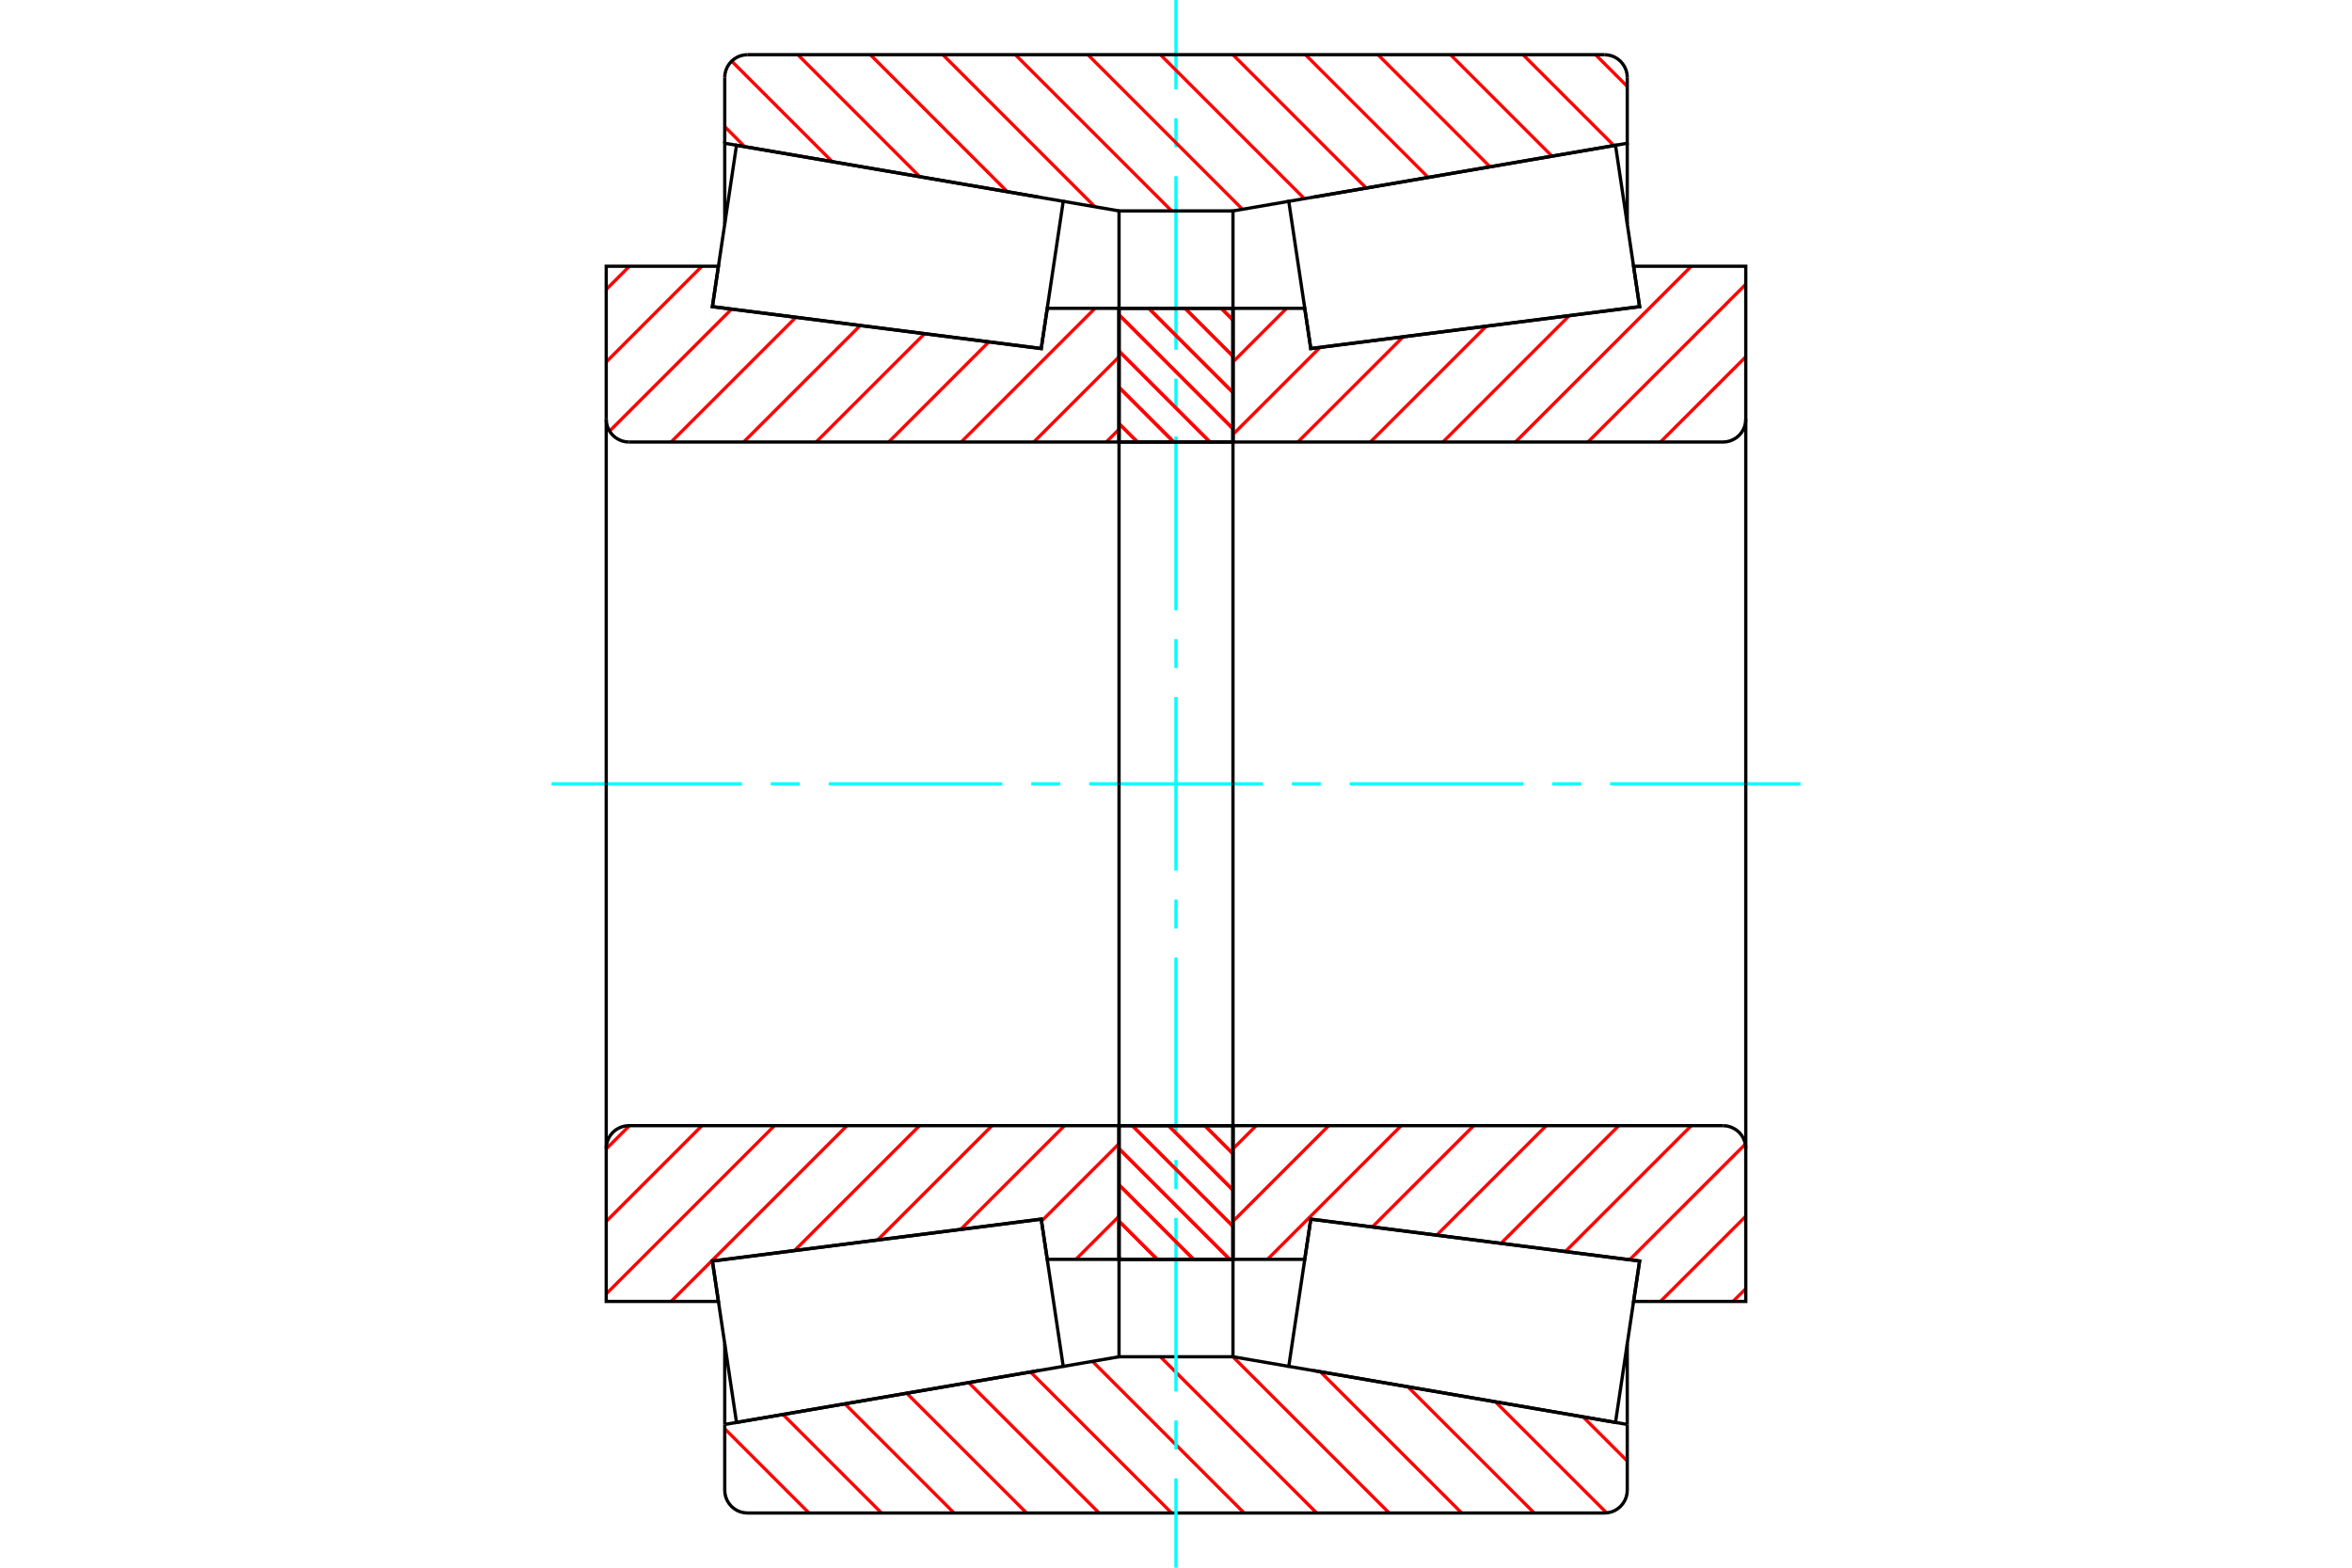 <?xml version="1.0" standalone="no"?>
<!DOCTYPE svg PUBLIC "-//W3C//DTD SVG 1.1//EN"
	"http://www.w3.org/Graphics/SVG/1.1/DTD/svg11.dtd">
<svg xmlns="http://www.w3.org/2000/svg" height="100%" width="100%" viewBox="0 0 36000 24000">
	<rect x="-1800" y="-1200" width="39600" height="26400" style="fill:#FFF"/>
	<g style="fill:none; fill-rule:evenodd" transform="matrix(1 0 0 1 0 0)">
		<g style="fill:none; stroke:#000; stroke-width:50; shape-rendering:geometricPrecision">
		</g>
		<g style="fill:none; stroke:#F00; stroke-width:50; shape-rendering:geometricPrecision">
			<line x1="24230" y1="21691" x2="24907" y2="22367"/>
			<line x1="22890" y1="21461" x2="24591" y2="23161"/>
			<line x1="21550" y1="21231" x2="23483" y2="23163"/>
			<line x1="20210" y1="21001" x2="22373" y2="23163"/>
			<line x1="18871" y1="20771" x2="21263" y2="23163"/>
			<line x1="17761" y1="20771" x2="20153" y2="23163"/>
			<line x1="16721" y1="20841" x2="19043" y2="23163"/>
			<line x1="15773" y1="21004" x2="17933" y2="23163"/>
			<line x1="14826" y1="21166" x2="16823" y2="23163"/>
			<line x1="13878" y1="21329" x2="15713" y2="23163"/>
			<line x1="12931" y1="21491" x2="14603" y2="23163"/>
			<line x1="11984" y1="21654" x2="13493" y2="23163"/>
			<line x1="11093" y1="21873" x2="12383" y2="23163"/>
		</g>
		<g style="fill:none; stroke:#000; stroke-width:50; shape-rendering:geometricPrecision">
			<polyline points="18000,20771 17695,20771 17128,20771 17128,19280"/>
			<line x1="15897" y1="20982" x2="11093" y2="21807"/>
			<line x1="17128" y1="20771" x2="16274" y2="20918"/>
			<line x1="11093" y1="21807" x2="11093" y2="20572"/>
			<polyline points="11093,21807 11093,22814 11097,22869 11110,22922 11131,22972 11160,23019 11195,23061 11237,23096 11283,23125 11334,23146 11387,23158 11442,23163 18000,23163 24558,23163 24613,23158 24666,23146 24717,23125 24763,23096 24805,23061 24840,23019 24869,22972 24890,22922 24903,22869 24907,22814 24907,21807"/>
			<line x1="19726" y1="20918" x2="18872" y2="20771"/>
			<line x1="24907" y1="21807" x2="20106" y2="20983"/>
			<line x1="18872" y1="20771" x2="18872" y2="19280"/>
			<line x1="18872" y1="20771" x2="18000" y2="20771"/>
			<line x1="24907" y1="21807" x2="24907" y2="20572"/>
		</g>
		<g style="fill:none; stroke:#0FF; stroke-width:50; shape-rendering:geometricPrecision">
			<line x1="8442" y1="12000" x2="11355" y2="12000"/>
			<line x1="11798" y1="12000" x2="12241" y2="12000"/>
			<line x1="12684" y1="12000" x2="15342" y2="12000"/>
			<line x1="15785" y1="12000" x2="16228" y2="12000"/>
			<line x1="16671" y1="12000" x2="19329" y2="12000"/>
			<line x1="19772" y1="12000" x2="20215" y2="12000"/>
			<line x1="20658" y1="12000" x2="23316" y2="12000"/>
			<line x1="23759" y1="12000" x2="24202" y2="12000"/>
			<line x1="24645" y1="12000" x2="27558" y2="12000"/>
			<line x1="18000" y1="24000" x2="18000" y2="22633"/>
			<line x1="18000" y1="22190" x2="18000" y2="21747"/>
			<line x1="18000" y1="21303" x2="18000" y2="18645"/>
			<line x1="18000" y1="18202" x2="18000" y2="17759"/>
			<line x1="18000" y1="17316" x2="18000" y2="14658"/>
			<line x1="18000" y1="14215" x2="18000" y2="13772"/>
			<line x1="18000" y1="13329" x2="18000" y2="10671"/>
			<line x1="18000" y1="10228" x2="18000" y2="9785"/>
			<line x1="18000" y1="9342" x2="18000" y2="6684"/>
			<line x1="18000" y1="6241" x2="18000" y2="5798"/>
			<line x1="18000" y1="5355" x2="18000" y2="2697"/>
			<line x1="18000" y1="2253" x2="18000" y2="1810"/>
			<line x1="18000" y1="1367" x2="18000" y2="0"/>
		</g>
		<g style="fill:none; stroke:#F00; stroke-width:50; shape-rendering:geometricPrecision">
			<line x1="24421" y1="837" x2="24907" y2="1323"/>
			<line x1="23311" y1="837" x2="24702" y2="2228"/>
			<line x1="22201" y1="837" x2="23755" y2="2391"/>
			<line x1="21091" y1="837" x2="22807" y2="2554"/>
			<line x1="19981" y1="837" x2="21860" y2="2716"/>
			<line x1="18871" y1="837" x2="20912" y2="2879"/>
			<line x1="17761" y1="837" x2="19965" y2="3041"/>
			<line x1="16651" y1="837" x2="19018" y2="3204"/>
			<line x1="15541" y1="837" x2="17933" y2="3229"/>
			<line x1="14431" y1="837" x2="16759" y2="3166"/>
			<line x1="13321" y1="837" x2="15419" y2="2936"/>
			<line x1="12211" y1="837" x2="14079" y2="2706"/>
			<line x1="11199" y1="936" x2="12739" y2="2476"/>
			<line x1="11093" y1="1939" x2="11399" y2="2246"/>
		</g>
		<g style="fill:none; stroke:#000; stroke-width:50; shape-rendering:geometricPrecision">
			<polyline points="18000,3229 17128,3229 17128,4720"/>
			<line x1="17128" y1="3229" x2="16274" y2="3082"/>
			<polyline points="15896,3017 11093,2193 11093,3428"/>
			<line x1="11093" y1="2193" x2="11093" y2="1186"/>
			<polyline points="11442,837 11387,842 11334,854 11283,875 11237,904 11195,939 11160,981 11131,1028 11110,1078 11097,1131 11093,1186"/>
			<polyline points="11442,837 18000,837 24558,837"/>
			<polyline points="24907,1186 24903,1131 24890,1078 24869,1028 24840,981 24805,939 24763,904 24717,875 24666,854 24613,842 24558,837"/>
			<polyline points="24907,1186 24907,2193 20108,3017"/>
			<polyline points="19726,3082 18872,3229 18872,4720"/>
			<line x1="18872" y1="3229" x2="18000" y2="3229"/>
			<line x1="24907" y1="2193" x2="24907" y2="3428"/>
		</g>
		<g style="fill:none; stroke:#F00; stroke-width:50; shape-rendering:geometricPrecision">
			<line x1="17128" y1="18619" x2="16467" y2="19280"/>
			<line x1="17128" y1="17509" x2="15942" y2="18694"/>
			<line x1="16294" y1="17233" x2="14706" y2="18820"/>
			<line x1="15184" y1="17233" x2="13434" y2="18982"/>
			<line x1="14074" y1="17233" x2="12162" y2="19144"/>
			<line x1="12964" y1="17233" x2="10272" y2="19924"/>
			<line x1="11854" y1="17233" x2="9279" y2="19808"/>
			<line x1="10744" y1="17233" x2="9279" y2="18698"/>
			<line x1="9634" y1="17233" x2="9279" y2="17588"/>
		</g>
		<g style="fill:none; stroke:#000; stroke-width:50; shape-rendering:geometricPrecision">
			<line x1="17128" y1="12000" x2="17128" y2="17233"/>
			<polyline points="17128,19280 17128,17233 9628,17233 9573,17237 9520,17250 9470,17271 9423,17299 9381,17335 9346,17376 9317,17423 9296,17474 9283,17527 9279,17581 9279,19924 10996,19924 10904,19305 15937,18663 16030,19280 17128,19280"/>
			<line x1="9279" y1="12000" x2="9279" y2="17581"/>
		</g>
		<g style="fill:none; stroke:#F00; stroke-width:50; shape-rendering:geometricPrecision">
			<line x1="17128" y1="6572" x2="16932" y2="6767"/>
			<line x1="17128" y1="5462" x2="15822" y2="6767"/>
			<line x1="16760" y1="4720" x2="14712" y2="6767"/>
			<line x1="15135" y1="5234" x2="13602" y2="6767"/>
			<line x1="14151" y1="5109" x2="12492" y2="6767"/>
			<line x1="13166" y1="4984" x2="11382" y2="6767"/>
			<line x1="12182" y1="4858" x2="10272" y2="6767"/>
			<line x1="11197" y1="4733" x2="9330" y2="6600"/>
			<line x1="10744" y1="4076" x2="9279" y2="5541"/>
			<line x1="9634" y1="4076" x2="9279" y2="4431"/>
		</g>
		<g style="fill:none; stroke:#000; stroke-width:50; shape-rendering:geometricPrecision">
			<line x1="17128" y1="12000" x2="17128" y2="6767"/>
			<polyline points="17128,4720 17128,6767 9628,6767"/>
			<polyline points="9279,6419 9283,6473 9296,6526 9317,6577 9346,6624 9381,6665 9423,6701 9470,6729 9520,6750 9573,6763 9628,6767"/>
			<polyline points="9279,6419 9279,4076 10996,4076 10904,4695 15937,5337 16030,4720 17128,4720"/>
			<line x1="9279" y1="12000" x2="9279" y2="6419"/>
		</g>
		<g style="fill:none; stroke:#F00; stroke-width:50; shape-rendering:geometricPrecision">
			<line x1="18693" y1="4720" x2="18872" y2="4899"/>
			<line x1="18138" y1="4720" x2="18872" y2="5454"/>
			<line x1="17583" y1="4720" x2="18872" y2="6009"/>
			<line x1="17128" y1="4820" x2="18872" y2="6564"/>
			<line x1="17128" y1="5375" x2="18520" y2="6767"/>
			<line x1="17128" y1="5930" x2="17965" y2="6767"/>
			<line x1="17128" y1="6485" x2="17410" y2="6767"/>
			<line x1="18441" y1="17233" x2="18872" y2="17664"/>
			<line x1="17886" y1="17233" x2="18872" y2="18219"/>
			<line x1="17331" y1="17233" x2="18872" y2="18774"/>
			<line x1="17128" y1="17585" x2="18823" y2="19280"/>
			<line x1="17128" y1="18140" x2="18268" y2="19280"/>
			<line x1="17128" y1="18695" x2="17713" y2="19280"/>
			<line x1="17128" y1="19250" x2="17158" y2="19280"/>
		</g>
		<g style="fill:none; stroke:#000; stroke-width:50; shape-rendering:geometricPrecision">
			<polyline points="18872,17233 18872,19280 17128,19280 17128,17233 18872,17233"/>
			<polyline points="18872,6767 17128,6767 17128,4720 18872,4720 18872,6767"/>
		</g>
		<g style="fill:none; stroke:#F00; stroke-width:50; shape-rendering:geometricPrecision">
			<line x1="18693" y1="4720" x2="18872" y2="4899"/>
			<line x1="18138" y1="4720" x2="18872" y2="5454"/>
			<line x1="17583" y1="4720" x2="18872" y2="6009"/>
			<line x1="17128" y1="4820" x2="18872" y2="6564"/>
			<line x1="17128" y1="5375" x2="18520" y2="6767"/>
			<line x1="17128" y1="5930" x2="17965" y2="6767"/>
			<line x1="17128" y1="6485" x2="17410" y2="6767"/>
			<line x1="18441" y1="17233" x2="18872" y2="17664"/>
			<line x1="17886" y1="17233" x2="18872" y2="18219"/>
			<line x1="17331" y1="17233" x2="18872" y2="18774"/>
			<line x1="17128" y1="17585" x2="18823" y2="19280"/>
			<line x1="17128" y1="18140" x2="18268" y2="19280"/>
			<line x1="17128" y1="18695" x2="17713" y2="19280"/>
			<line x1="17128" y1="19250" x2="17158" y2="19280"/>
		</g>
		<g style="fill:none; stroke:#000; stroke-width:50; shape-rendering:geometricPrecision">
			<polyline points="17128,6767 17128,4720 18872,4720 18872,6767 17128,6767"/>
			<polyline points="17128,17233 18872,17233 18872,19280 17128,19280 17128,17233"/>
		</g>
		<g style="fill:none; stroke:#F00; stroke-width:50; shape-rendering:geometricPrecision">
			<line x1="26721" y1="19729" x2="26525" y2="19924"/>
			<line x1="26721" y1="18619" x2="25415" y2="19924"/>
			<line x1="26715" y1="17515" x2="24944" y2="19285"/>
			<line x1="25887" y1="17233" x2="23960" y2="19160"/>
			<line x1="24777" y1="17233" x2="22975" y2="19034"/>
			<line x1="23667" y1="17233" x2="21991" y2="18909"/>
			<line x1="22557" y1="17233" x2="21006" y2="18783"/>
			<line x1="21447" y1="17233" x2="19400" y2="19280"/>
			<line x1="20337" y1="17233" x2="18872" y2="18698"/>
			<line x1="19227" y1="17233" x2="18872" y2="17588"/>
		</g>
		<g style="fill:none; stroke:#000; stroke-width:50; shape-rendering:geometricPrecision">
			<line x1="18872" y1="12000" x2="18872" y2="17233"/>
			<polyline points="18872,19280 18872,17233 26372,17233"/>
			<polyline points="26721,17581 26717,17527 26704,17474 26683,17423 26654,17376 26619,17335 26577,17299 26530,17271 26480,17250 26427,17237 26372,17233"/>
			<polyline points="26721,17581 26721,19924 25004,19924 25096,19305 20063,18663 19970,19280 18872,19280"/>
			<line x1="26721" y1="12000" x2="26721" y2="17581"/>
		</g>
		<g style="fill:none; stroke:#F00; stroke-width:50; shape-rendering:geometricPrecision">
			<line x1="26721" y1="5462" x2="25415" y2="6767"/>
			<line x1="26721" y1="4352" x2="24305" y2="6767"/>
			<line x1="25887" y1="4076" x2="23195" y2="6767"/>
			<line x1="24020" y1="4832" x2="22085" y2="6767"/>
			<line x1="22748" y1="4995" x2="20975" y2="6767"/>
			<line x1="21476" y1="5157" x2="19865" y2="6767"/>
			<line x1="20204" y1="5319" x2="18872" y2="6651"/>
			<line x1="19693" y1="4720" x2="18872" y2="5541"/>
		</g>
		<g style="fill:none; stroke:#000; stroke-width:50; shape-rendering:geometricPrecision">
			<line x1="18872" y1="12000" x2="18872" y2="6767"/>
			<polyline points="18872,4720 18872,6767 26372,6767 26427,6763 26480,6750 26530,6729 26577,6701 26619,6665 26654,6624 26683,6577 26704,6526 26717,6473 26721,6419 26721,4076 25004,4076 25096,4695 20063,5337 19970,4720 18872,4720"/>
			<line x1="26721" y1="12000" x2="26721" y2="6419"/>
			<polyline points="13203,19013 10904,19306 11273,21776 16274,20918 15937,18665 13203,19013"/>
			<polyline points="13203,4987 10904,4694 11273,2224 16274,3082 15937,5335 13203,4987"/>
			<polyline points="22797,19013 25096,19306 24727,21776 19726,20918 20063,18665 22797,19013"/>
			<polyline points="22797,4987 25096,4694 24727,2224 19726,3082 20063,5335 22797,4987"/>
		</g>
	</g>
</svg>
